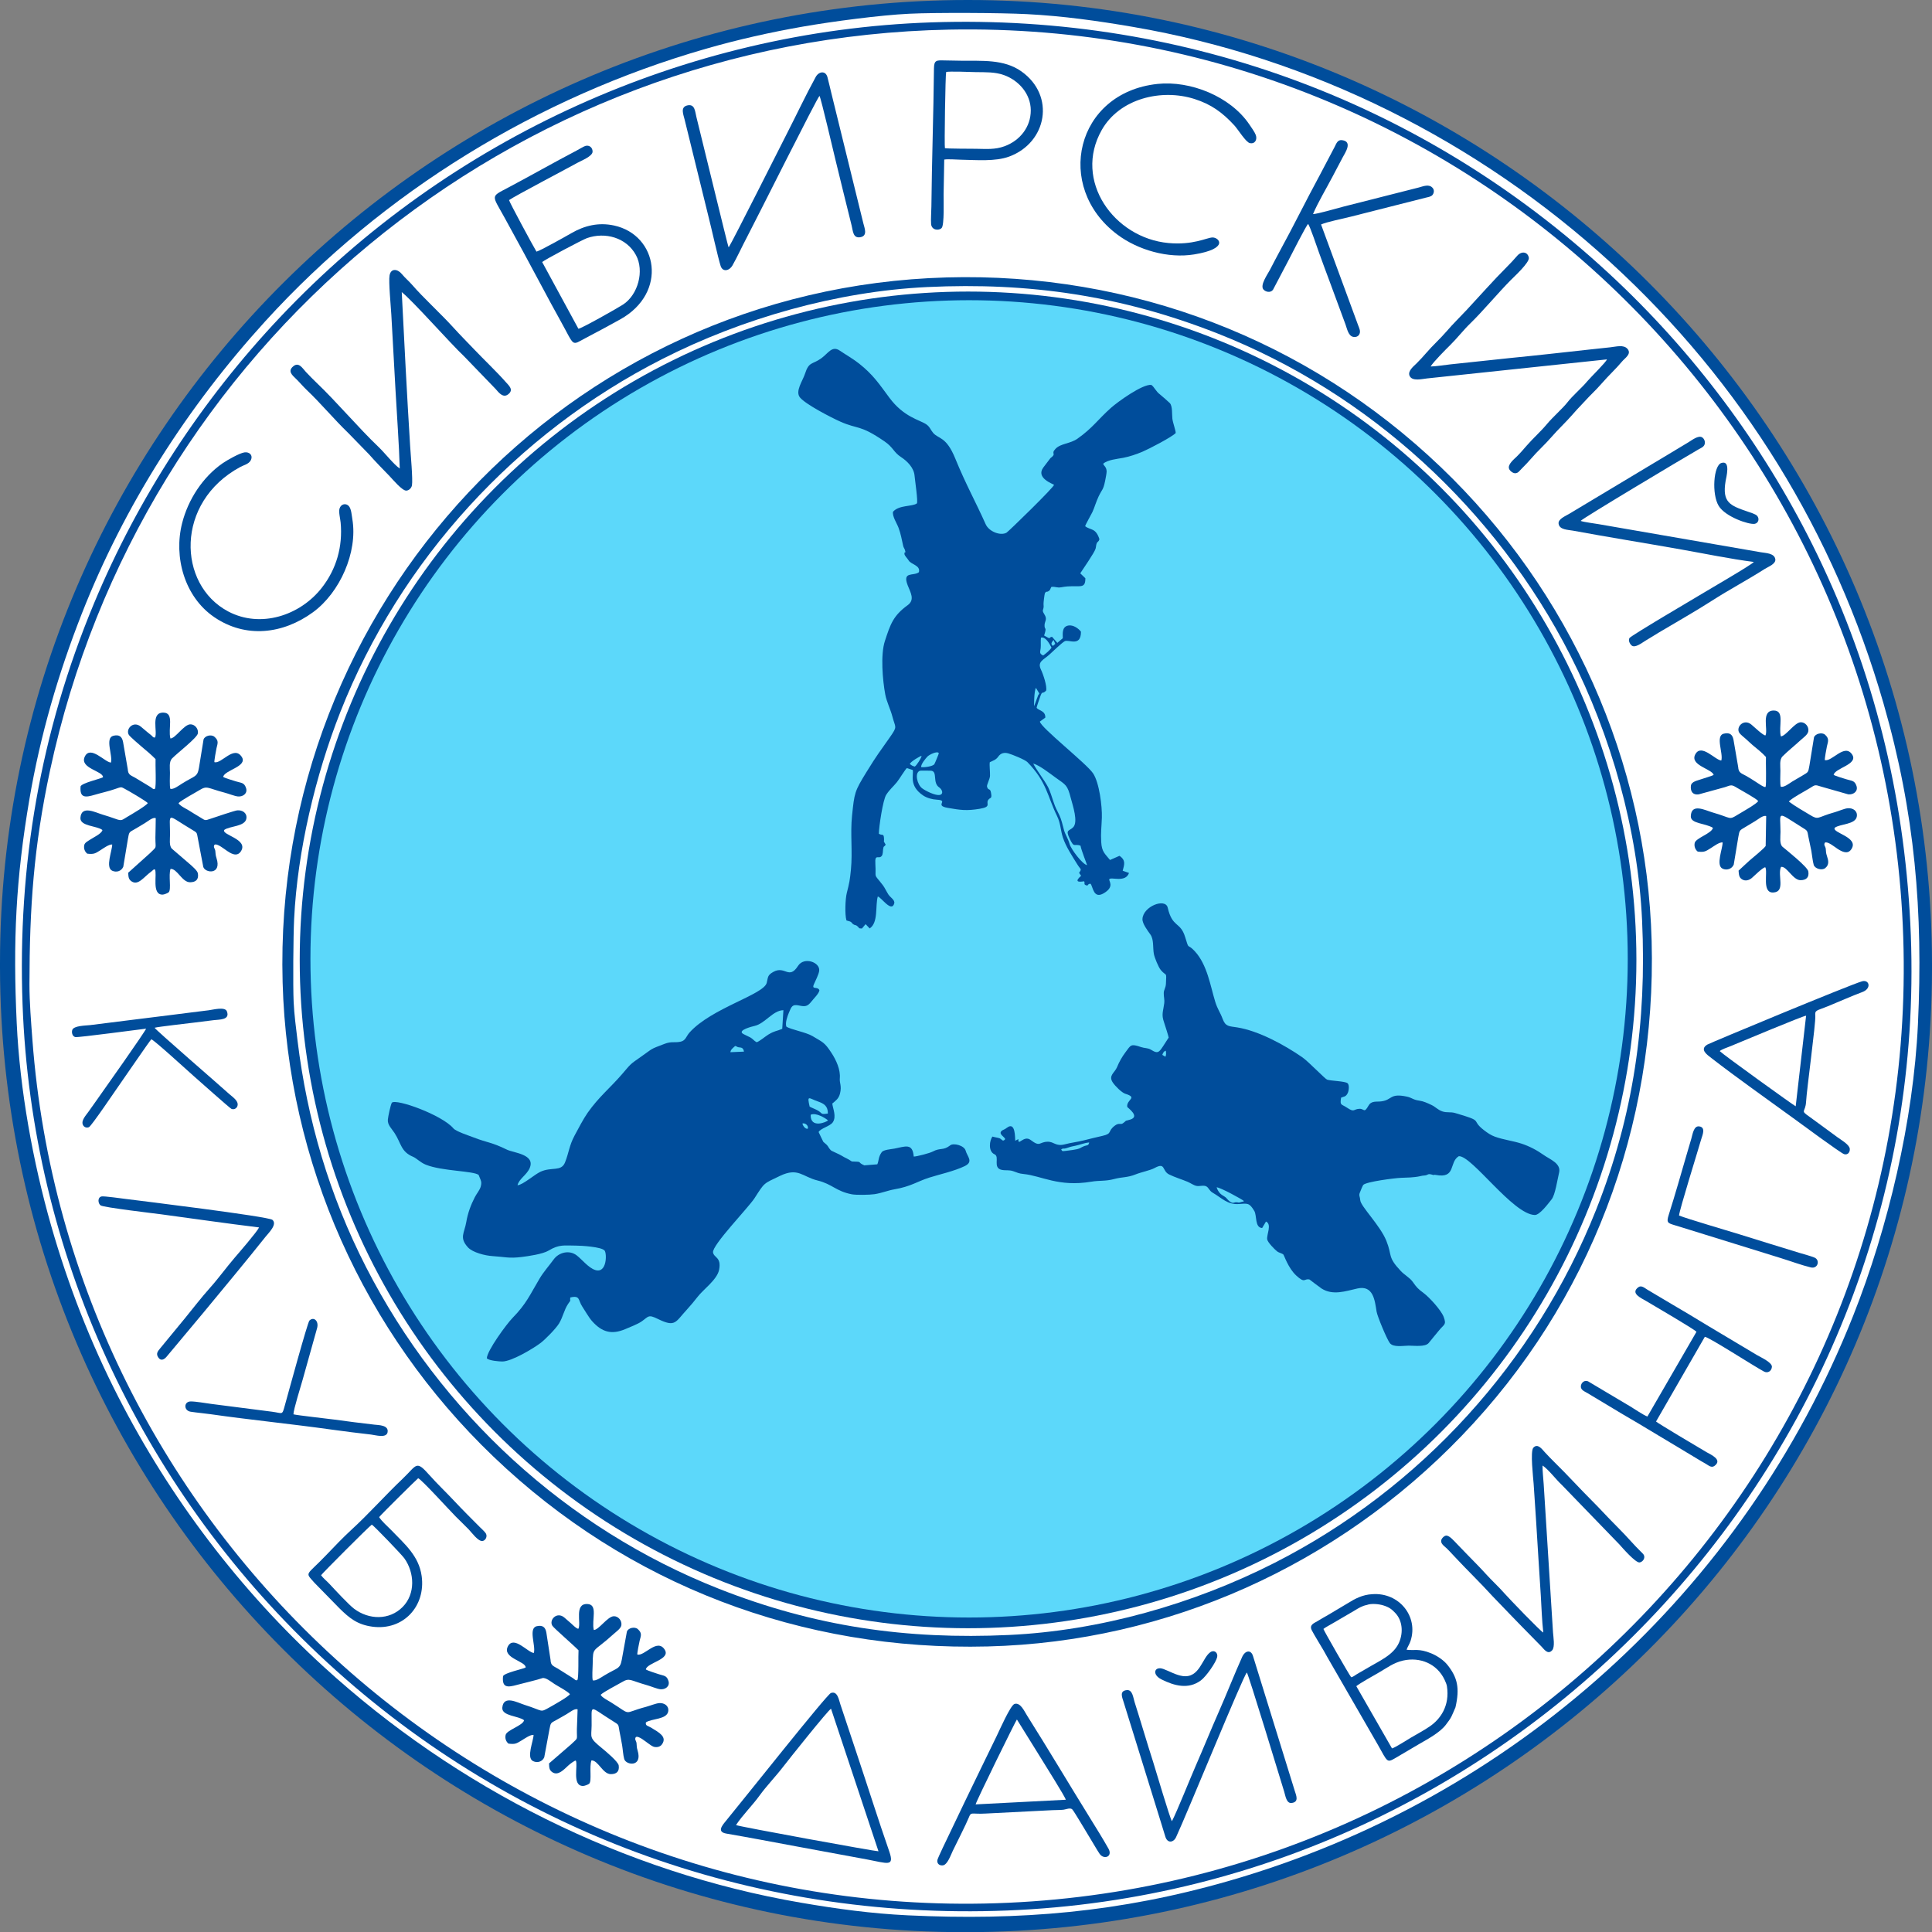 <?xml version="1.0" encoding="UTF-8"?>
<!DOCTYPE svg PUBLIC "-//W3C//DTD SVG 1.0//EN" "http://www.w3.org/TR/2001/REC-SVG-20010904/DTD/svg10.dtd">
<!-- Creator: CorelDRAW 2020 (64-Bit Оценочная версия) -->
<svg xmlns="http://www.w3.org/2000/svg" xml:space="preserve" width="936.76mm" height="936.841mm" version="1.0" style="shape-rendering:geometricPrecision; text-rendering:geometricPrecision; image-rendering:optimizeQuality; fill-rule:evenodd; clip-rule:evenodd"
viewBox="0 0 93667.7 93675.88"
 xmlns:xlink="http://www.w3.org/1999/xlink"
 xmlns:xodm="http://www.corel.com/coreldraw/odm/2003">
 <rect x="0" y="0" width="93667.7" height="93675.88" fill="#808080" stroke="none"/>
 <defs>
  <style type="text/css">
   <![CDATA[
    .fil4 {fill:#004A9B}
    .fil7 {fill:#004B9B}
    .fil3 {fill:#004D9B}
    .fil1 {fill:#004D9B}
    .fil5 {fill:#004D9C}
    .fil6 {fill:#02509C}
    .fil2 {fill:#5CD8FA}
    .fil0 {fill:white}
   ]]>
  </style>
 </defs>
 <g id="Слой_x0020_1">
  <circle class="fil0" cx="46833.85" cy="46837.94" r="46745.88"/>
  <circle class="fil1" cx="46933.84" cy="46537.97" r="32402.43"/>
  <circle class="fil2" cx="46983.84" cy="46487.97" r="31933.04"/>
  <g id="_212324728448">
   <path class="fil1" d="M39160.17 54725.03c-119.81,21.43 -242.32,-153.6 -256.78,-255.58 142.37,-42.28 317.17,121.28 256.78,255.58zm142.65 -678.31c259.88,-123.88 722.54,169.36 841.75,272.24 -46.51,69.13 -861.63,429.58 -841.75,-272.24zm358.61 -199.54c-115.39,-70.94 -334,-147.09 -408.27,-196.69 -136.3,-589.34 -37.52,-401.19 397.97,-250.49 307.07,106.28 489,227.58 486.62,586.63 -365.68,53.95 -241.63,4.86 -476.32,-139.45zm-4248.19 -2834.23c2.21,-126.33 145.77,-221.87 228.95,-302.47 116.93,31.12 54.88,38.08 162.58,63.84 90.81,21.72 226.62,-21.15 264.56,210.59l-656.08 28.04zm1266.73 -484.19c-126.33,-67.07 -177.35,-162.18 -306.15,-233.42 -82.86,-45.86 -316.3,-145.87 -373.09,-189.14 -217.92,-166.13 457.25,-339 586.45,-368.42 503.89,-114.72 883.58,-753.92 1394.35,-761.78l-56.82 904.81c-291.4,123.47 -354.43,86.49 -671.43,276.14 -150.35,89.94 -460.45,356.16 -573.3,371.82zm-11589.27 6935.6c64.57,-305.87 446.56,-497 590.15,-834.22 285.19,-669.89 -778.23,-734.11 -1101.34,-891.62 -776.24,-378.42 -916.56,-321.97 -1607.63,-589.81 -222.01,-86.03 -862.87,-291.51 -991.16,-443.95 -543.94,-646.32 -2767.06,-1450.34 -2983.2,-1243.5 -68.58,133.09 -176.23,649.63 -192.93,815.22 -25.99,257.93 181.2,434.86 323.58,654.61 329.57,508.66 305.27,905.16 895.73,1150.8 174.35,72.52 348.3,275.36 622.24,385.43 788.51,316.83 2313.95,296.39 2558.84,496.07 0.32,0.41 83.96,207.18 96.09,236.38 47.41,114.08 38.54,201.25 6.67,323.99 -44.18,170.2 -196.68,342.32 -284.1,511.35 -196.52,379.89 -344.07,777.67 -415.69,1202.19 -92.76,549.88 -353.18,761.23 77,1235.77 230.62,254.41 848.63,403.76 1183.11,424.34 610.31,37.55 791.6,121.91 1422.82,44.05 329.2,-40.61 1027.21,-141.62 1305.95,-310.55 517.8,-313.81 762.7,-241.11 1324.22,-241.14 256.52,0 1233.41,57.58 1389.08,238.56 119.02,138.4 117.13,1129.03 -453.29,943.97 -335.03,-108.71 -649.36,-522.6 -906.59,-715.41 -352.74,-264.41 -856.53,-142.61 -1107.87,203.59 -228.23,314.36 -485.32,595.63 -685.51,932.45 -469.66,790.16 -637.38,1218.6 -1305.47,1899.95 -289.91,295.67 -1245.32,1597.61 -1248.94,1962.97 115.24,112.51 574.6,150.63 747.35,152.17 452.45,4.03 1524.2,-641.04 1865.76,-903.02 224.56,-172.22 740.04,-694.84 889.51,-943.47 189.1,-314.58 241.29,-652.05 434.33,-940.96 178.42,-267.03 78.21,-59.74 108.97,-315.7 491.39,-118.43 372.17,131.46 585.2,447.43 139.48,206.91 310.44,517.56 466.44,693.23 480.07,540.62 948.28,674.21 1612.02,393.51 214.8,-90.83 607.62,-243.52 789.03,-369.31 350.09,-242.78 315.87,-358.99 789.89,-126.54 863.75,423.57 844.61,157.34 1412.27,-453.14 150.22,-161.56 394.8,-454.77 529.45,-631.05 252.19,-330.15 937.06,-821.1 1029.59,-1294.69 122.22,-625.57 -245.86,-573.95 -293.17,-843.03 -60.34,-343.24 1719,-2177.09 2009.46,-2627.34 502.56,-779.03 418.92,-693.25 1235.44,-1084.66 883.87,-423.69 1083.4,41.4 1821.67,222.83 721.32,177.26 883.73,516.63 1654.86,668.41 219.77,43.26 879.79,30.47 1108.27,-4.66 356.22,-54.76 655.83,-182.76 958.41,-234.12 800.88,-135.93 1105.5,-379.59 1688.28,-566.71 483.81,-155.34 1214.53,-311.54 1727.7,-561.02 438.89,-213.36 119.87,-461.83 44.42,-746.02 -68.08,-256.43 -590.49,-383.93 -745.41,-262.48 -350.43,274.71 -474.43,99.77 -855.71,306 -134.73,72.87 -771.46,242.01 -916.87,240.05 -55.5,-674.58 -414.64,-483.17 -939.66,-384.43 -161.75,30.41 -526.7,50.96 -615.09,176.41 -169.02,239.9 -128.37,394.35 -210.72,584.76l-631.49 49.73c-394.56,-168.86 -18.12,-170.51 -604.72,-188.03 -229.25,-157.2 -303.58,-159.61 -491.95,-279.11 -118.9,-75.44 -492.51,-226.89 -527.37,-265.41 -181.4,-200.43 -69.91,-172.52 -361.84,-405.5 -0.08,-0.06 -227.84,-464.52 -229.06,-477.06 100.1,-184.87 551.43,-274.66 687.83,-473.09 190.53,-277.22 -0.14,-669.85 -24.33,-906.68 165.52,-144.9 308.12,-230.25 372.78,-482.61 95.3,-371.98 -29.6,-511.75 -8.47,-738.08 39.07,-418.39 -171.74,-881.74 -410.5,-1245.73 -338.61,-516.2 -413.83,-501.7 -908.32,-801.82 -316.75,-192.25 -1070.21,-320.21 -1274.5,-464.79 -61.34,-190.98 54.1,-504.82 130.83,-686.85 120.43,-285.74 158.94,-402.89 479.89,-335.55 297.27,62.37 414.7,56.24 610.7,-197.46 114.2,-147.82 363.55,-381.14 383.12,-541.33 -85.37,-204.5 -387.73,-6.97 -270.81,-281.28 74.77,-175.43 237.54,-480.13 260.04,-663.03 50.51,-410.46 -731.84,-696.22 -1026.08,-237 -445.77,695.75 -628.44,-31.95 -1204.27,295.71 -289.9,164.95 -241.42,251.48 -315.05,530.47 -150.91,571.8 -2674.76,1216.31 -3741.77,2405.48 -163.79,182.54 -181.97,396.5 -445.51,446.75 -306.7,58.49 -420.11,-29.8 -772.17,104.57 -728.31,277.97 -520.52,193.13 -1125.95,615.49 -563.79,393.31 -486.34,339.55 -924.06,847.4 -579.86,672.75 -1127.09,1101.92 -1669.33,1873.05 -209.26,297.6 -457.06,775.08 -634.53,1105.68 -265.26,494.15 -278.24,842.95 -465.2,1306.75 -185.71,460.7 -651.53,199.07 -1194.41,452.4 -287.34,134.1 -838.48,627.17 -1106.9,652.97z"/>
   <path class="fil1" d="M44597 37367.3c25.36,-10.05 498.25,-6.19 547.21,-0.66 327.65,37.01 51.19,578.39 389.6,808.27 142.38,96.71 227.62,318.83 33.99,364.35 -208.81,49.09 -704.85,-198.66 -866.93,-325.38 -228.87,-178.92 -374.39,-739.34 -103.86,-846.58zm8106.3 4577.4c-223.86,-42.91 -774.72,-765.44 -846.86,-1024.45 -80.03,-287.41 -208.11,-448.99 -271.72,-675.24 -67.57,-240.34 -116.53,-498.29 -223.87,-722.71 -128.15,-267.9 -190.38,-357.06 -288.43,-657.49 -58.83,-180.3 -172.27,-539.19 -253.49,-692.57 -199.75,-377.3 -588.81,-869.35 -725.8,-1153.93 303.01,82.28 811.18,484.17 1079.51,677.55 517.86,373.21 574.51,347.16 748.71,1020.14 87.79,339.14 362.39,1136.47 107.22,1392.99 -193.26,194.29 -382.9,97.86 -174.69,538.76 237,501.83 210.43,231.82 532.01,353.84 36.92,222.95 321.17,921.97 317.39,943.11zm-8594.13 -4907.23c49.53,-117.41 462.04,-361.55 570.43,-394.66 -3.85,98.67 -228.28,455.42 -328.34,522.47 -111.81,-27.29 -161.05,-58.01 -242.09,-127.82zm548.32 151.93c-6.14,-146.03 203.78,-398.34 307.13,-510.12 80.16,-86.7 488.58,-293.66 551.9,-160.64 1.24,23.28 -188.12,483.75 -215.64,527.37 -72.45,114.86 -508.33,169.42 -643.39,143.38zm5477.59 -2948.69c-6.2,-40.18 -0.8,-754.21 89.21,-891.36l163.35 271.68c-47.62,98.99 -48.42,44.99 -79.71,155.86l-172.84 463.83zm441.06 -2461.33c-207.53,-93.86 -139.86,-171.54 -121.83,-361.49 14.29,-150.49 -5.5,-353.8 13.5,-503.08 233.38,-61.01 425.04,316.01 510.58,481.2 -72.49,131.02 -278.58,290.66 -402.25,383.37zm473.96 -464.85c-127.97,-89.57 -65.77,-168.45 26.11,-287.64l87.13 188.93 -113.24 98.71zm-7755.44 -6503.24c-38.43,228.13 183.65,549.36 266.53,770.93 113.7,304.02 156.31,567.6 226.1,878.4 22.38,99.64 61.14,125.03 82.19,192.2 74.87,239.09 -13.85,31.4 -21.03,188.5 -4.59,100.3 143.43,222.69 202.94,326.8 115.56,202.2 588.82,236.45 498.73,573.42 -264.61,205.42 -811.13,-61.04 -543.71,633.98 132.85,345.26 365.11,699.09 -0.56,964.45 -707.42,513.42 -838.35,928.25 -1103.66,1734.91 -218.99,665.75 -111.76,1903.87 18.91,2603.62 63.2,338.46 252.92,711.59 342.6,1056.36 146.8,564.44 262.78,458.97 -107.64,990.16 -543.42,779.28 -608.88,832.44 -1142.54,1697.77 -587.11,951.98 -588.92,1006.19 -705.42,2133.59 -89.66,867.74 32.45,1717.65 -53.41,2603.64 -49.09,506.47 -76.01,643.53 -201.68,1139.37 -71.29,281.36 -100.72,1047.19 -14.27,1325.99 85.77,32.7 154.44,35.84 203.76,65.87 80.51,49.05 52.68,79.14 146.4,131.16 134.18,74.47 58.77,-18.69 185.95,88.01 113.58,95.29 17.84,96.66 213.48,105.64l178.02 -211.42 197.84 207.71c431.19,-286.77 262.23,-1104.41 393.57,-1548.8 162.27,29.04 671.21,804.35 796.95,333 42.95,-161.02 -192.21,-292.2 -276.16,-418.73 -95.63,-144.12 -185.82,-344.89 -273.4,-458.64 -489.07,-635.28 -317.04,-247.5 -365.97,-1047.47 -31.56,-515.69 169.49,-183.69 313.74,-381.53 54.74,-75.05 48.49,-215.81 60.28,-303.84 27.69,-206.34 42.14,-99.98 126.15,-235.6 -146.08,-260.27 -58.71,-60.26 -83.5,-339.57 -19.14,-215.59 -95.18,-85.64 -247.78,-191.87 3.69,-324.52 197.63,-1645.14 359.28,-1889.58 175.93,-266.03 329.97,-381.05 518.65,-611.8 103.86,-127.02 410.84,-631.15 481.81,-680.23l286.1 93.9c48.68,242.02 -198.66,757.66 495.87,1230.49 189.51,129.04 448.59,195.46 676.44,208.71 602.83,35.06 -151.65,279.84 520.03,395.5 627.65,108.08 909.13,152.16 1550.99,45.73 617.51,-102.39 259.81,-253.04 431.27,-451.86 95.52,-110.77 175.34,-20.53 114.07,-345.17 -41.29,-218.82 -133.73,-69.48 -190.32,-280.17 -17.42,-85.01 140.07,-372.63 146.08,-517.53 7.59,-182.84 -34.07,-505.9 -11.68,-662.61 165.52,-83.57 299.8,-113.63 406.7,-267.38 120.22,-172.89 287.42,-219.7 493.18,-161.36 183.78,52.11 806.87,301.88 925.63,423.15 941.26,961.19 971.9,1668.09 1430.03,2600.03 187.57,381.57 167.65,684.29 288.71,1054.65 145.85,446.21 451.75,901.33 704.7,1310.21 165.12,266.93 223.61,190.03 80.36,405.32l98.84 140.84c-303.82,266.35 -183.62,324.1 144.6,266.23 62.32,103.2 -39.95,134.34 84.77,188.95 141.19,61.8 64.43,-79.36 230.08,-68.17 119.5,149.54 137.99,756.98 640.48,458.41 540.49,-321.14 231.49,-588.14 265.29,-679.55 86.88,-127.02 786.41,185.65 956.94,-303.4l-306.22 -106.77c69.43,-280.94 174.01,-499.26 -155.74,-723.93l-459.16 201.81c-247.87,-306.61 -399.28,-392.11 -426.46,-869.94 -26.78,-470.56 17.12,-740.59 31.37,-1187.31 17.32,-542.25 -122.3,-1689.58 -426.3,-2144.18 -318.64,-476.49 -2551.95,-2227.84 -2579.29,-2509.57l264.12 -192.27c10.35,-333.23 -310.92,-334.12 -422.07,-471.1 1.29,-55.94 122.1,-389.44 150.16,-473.82 140.72,-423.39 100.77,-148.34 309.61,-361.72 59.66,-205.02 -146.79,-808.92 -245.17,-1011.12 -194.16,-399.03 111.68,-467.8 412.45,-743.4 134.4,-123.14 603.74,-572.71 735.59,-641.9 193.72,-101.66 787.75,296.14 787.66,-461.42 -121.38,-162.35 -377.4,-337.24 -603.35,-300.93 -344.67,55.37 -274.47,435.06 -276.69,615.3l-265.83 227.51 -256.62 -294.43c-200.65,21.84 9.13,166.82 -383.76,-61.36 148.43,-465.59 8.22,-234.56 21.32,-516.92 8.55,-184.14 148.93,-261.61 -12.65,-516.88 -156.64,-247.48 0.01,-163.19 -37.3,-489.11 -6.22,-54.31 43.11,-465.25 65.77,-528.74 82.6,-127.82 75.3,-24.43 195.94,-111.95 82.38,-59.76 58.08,-102.66 119.61,-194.31 210.92,-25.43 255.9,61.02 498.35,15.02 808.6,-153.42 1155.01,169.44 1148.05,-434.7l-247.27 -238.69c93.33,-150.07 684,-991.17 743.01,-1194.56 23.91,-82.47 21.61,-178.98 52.44,-252.11 52.64,-124.89 87.58,-51.25 133.6,-210.3 -184.31,-560.57 -423.89,-419.95 -690.56,-625.98 0.93,-59.29 296.36,-571.82 349.45,-683.92 96.58,-203.92 179.28,-504.44 303.86,-764.28 171.23,-357.21 220.08,-290.78 315.02,-755.49 18.14,-88.78 77,-388.57 72.17,-464.13 -14.26,-222.89 -136.19,-252.95 -167.43,-360.76 210.11,-194.67 692.3,-235.24 968.11,-287.31 320.07,-60.43 655.23,-178.42 948.85,-302.09 289.95,-122.13 1439.67,-717.97 1599.19,-902.39 4.14,-112.4 -138.09,-494.11 -161.04,-689.25 -25.65,-217.9 12.96,-610.02 -124.6,-760.73 -36.68,-40.19 -420.28,-377.49 -471.47,-414.82 -208.47,-152.08 -278.71,-365.15 -425.08,-467.09 -427.71,-46.15 -1621.96,815.34 -1957.68,1113.76 -624.32,554.95 -893.16,980.67 -1622.01,1493.27 -358.32,252.01 -813.46,226.17 -1065.5,492.13 -251.65,265.56 83.47,208.26 -247.94,453.49 -0.43,0.32 -315.72,414.17 -343.82,452.33 -381.4,517.62 489.77,801.24 517.58,838.23 51.52,68.49 -2217.55,2278.83 -2305.99,2325.32 -301.54,158.6 -849,-61.78 -1005.76,-412.84 -497.61,-1114.29 -955.53,-1916.38 -1477.12,-3193.36 -440.65,-1078.81 -810.64,-930.62 -1071.7,-1238.12 -126.98,-149.58 -153.92,-289.52 -328.86,-410.79 -315,-218.32 -1088.93,-343.39 -1793,-1294.88 -497.31,-672.06 -788.23,-1114.21 -1464.36,-1650.55 -291.59,-231.32 -631.99,-421.61 -939.69,-630.83 -374.79,-254.85 -556.97,128.73 -891.03,370.09 -448.43,323.98 -598.14,143.52 -797.18,761.04 -107.66,334.03 -483.63,841.69 -241.26,1140.08 272.23,335.14 1520.51,977.77 1952.65,1169.7 892.24,396.27 930.38,126.91 2150.85,963.27 426.35,292.16 428.04,517.01 798.79,758.95 307.28,200.55 624.79,525.2 654.26,901.59 14.36,183.25 180.63,1294.24 109.37,1345.68 -222.48,160.61 -861.4,65.36 -1154.63,403.2z"/>
   <path class="fil1" d="M58983.58 57565c153.87,-14.39 1279.47,603.78 1325.91,664.84 -89.05,66.74 -24.24,11.58 -85.11,32.05 -240.97,81.05 -140.48,14.22 -332.16,27.6 -72.85,5.08 -162.32,125.57 -438.4,-207.09 -102.05,-122.94 -340.09,-127.4 -470.24,-517.39zm-7536.13 -1838.9c144.2,-93.17 39.63,19.77 352.19,-92.79 124.98,-45.01 213.02,-59.09 341.81,-85.97 222.8,-46.52 444.78,-142.57 665.38,-157.83 -30.99,175.28 -117.66,122.02 -270.99,187.91 -130.55,56.11 -167.16,104.3 -323.72,138.33 -118.9,25.85 -263.98,48.25 -384.99,61.29 -338.34,36.51 -311.58,66.85 -379.69,-50.95zm4904.31 -4583.53c34.07,-98.82 76.46,-180.66 167.36,-200.72 17.86,110.3 29.63,176.07 -16.75,290.74l-150.61 -90.02zm-1701.37 2521.07c31.27,54.84 631.42,462.7 153.48,614.35 -372.91,118.31 -81.89,-27.54 -362.31,181.09 -113.02,84.1 -183.95,-38.33 -382.36,107.54 -382.6,281.34 -107.66,387.47 -600.56,500.61 -292.8,67.21 -618.96,145.34 -910.66,219.81 -324.83,82.93 -620.73,110.65 -910.52,189.55 -455.18,123.94 -530.08,-129.62 -846.18,-122.72 -425.33,9.28 -347.46,277.97 -824.27,-85.6 -336.98,-256.95 -623.28,343.08 -591.66,-42.07l-153.91 79.11c-12.79,-111.97 19.78,-953.57 -397.77,-632.76 -125.87,96.71 -181.5,96.89 -237.43,136.74 -228.71,162.98 140.63,312.82 146.09,419.85 -119.47,156.19 -154.16,0.89 -270.97,-42.65 -80.85,-30.12 -245.37,-50.32 -342.09,-82.89 -144.01,171.46 -223.58,717.77 95.76,857.56 273.53,119.75 -111.64,666.37 360.19,758.56 190.87,37.31 339.35,-9.41 549.53,62.18 217.22,73.99 253.99,111.25 501.06,136.17 876.78,88.39 1695.85,637.18 3274.3,373.83 429.04,-71.57 677.06,-12.55 1125.46,-132.27 383.94,-102.5 634.18,-61.26 1030.07,-221.84 266.98,-108.3 717.68,-198.11 914.42,-306.08 556.71,-305.54 351.01,135.07 716.54,311.95 290.3,140.5 605.6,231.82 896.89,354.73 131.87,55.65 292.33,170.64 419.46,195.96 158.54,31.57 353.38,-48.83 486,26.18 120.64,68.23 134.75,207.51 307.89,306.69 428.32,245.35 710.78,584.87 1261.03,546.92 421.8,-29.08 510.62,-72.4 754.35,337.14 130,218.46 16.7,807.77 379.89,825.52l186.07 -313.89c297.29,137.15 24.16,632.89 58.09,863.67 21.36,145.26 362.72,489.24 478.77,580.68 100.15,78.92 236.79,88.23 310.5,161.4 29.16,28.94 230.27,650.43 615.95,1009.15 443.06,412.09 374.39,130.76 648.11,195.99 0.4,0.09 493.88,380.4 581.64,435.91 552.54,349.48 1151.92,130.43 1737.12,-0.68 772.59,-173.07 844.84,572.34 932.27,1121.25 36.72,230.51 500.78,1344.66 642.34,1526.19 169.04,216.73 636.67,126.9 905.76,123.79 262.65,-3.04 817.35,77.17 981.7,-133.83 155.13,-199.13 323.24,-388.68 481.24,-587.05 259.59,-325.92 387.95,-272.02 242.03,-669.49 -118.44,-322.61 -691.08,-950.36 -975.5,-1161.88 -270.39,-201.1 -332.76,-265.83 -526.26,-541.31 -141.8,-201.86 -392.42,-327.76 -576.69,-523.11 -660.42,-700.15 -406.47,-732.52 -701.34,-1465.8 -299.54,-744.93 -1245.85,-1675.2 -1264.99,-1964.5 -11.77,-177.89 -79.91,-230.54 -23.71,-363.7 31.89,-75.53 135.07,-350.56 172.67,-386.65 159.85,-153.44 1513.73,-327.09 1825.05,-339.15 283.83,-11 623.7,-11.56 930.32,-80.25 117.58,-26.34 92.87,-24.22 212.5,-34.15 202.76,-16.83 120.53,-115.14 398.81,-30.18 155.23,47.4 -51.26,-32.43 149.32,4.88 994.64,185.07 626.01,-621.47 1112.77,-910.15 631.76,-33.18 2619.61,2822.72 3681.78,2852.08 244.82,6.76 664.44,-570.82 817.89,-759.64 173.72,-213.78 282.54,-969.39 361.72,-1297.13 107.09,-443.26 -447.07,-641.03 -738.43,-847.59 -335.11,-237.57 -696.89,-429.9 -1089.51,-557.69 -409.48,-133.29 -865.8,-184.49 -1283.45,-335.5 -193.95,-70.11 -357.14,-181.14 -518.98,-305.57 -714.39,-549.14 62.32,-411.87 -1417.09,-842.61 -223.23,-64.98 -391.33,-0.56 -619.14,-79.15 -216.5,-74.7 -319.41,-215.49 -520.3,-309.53 -190,-88.94 -379.67,-180.37 -589.06,-209.19 -325.06,-44.73 -341.49,-141.65 -620.4,-199.65 -825.81,-171.74 -685.28,166.89 -1226.92,234.52 -238.01,29.72 -475.7,-40.59 -615.35,204.71 -225.09,395.39 -197.2,142.84 -446.06,155.07 -301.06,14.8 -223.74,196.89 -601.22,-56.52 -276.69,-185.74 -346.36,-89.79 -284.41,-482.51 132.17,-63.47 227.51,-26.97 322.97,-224.44 57.66,-119.29 86.48,-404.13 -11.57,-478.19 -133.7,-101 -791.51,-107.86 -988.01,-171.68 -97.11,-31.56 -911.93,-883.57 -1205.08,-1085.9 -874.12,-603.3 -2114.27,-1280.49 -3159.18,-1447.77 -396.25,-63.43 -560.79,-27.58 -706.6,-426.89 -105.51,-288.93 -244.93,-462.21 -351.89,-809.4 -236.66,-768.21 -385.56,-1798.83 -992.77,-2455.87 -386.98,-418.74 -259.43,-3.33 -469.18,-691.42 -230.36,-755.66 -618.7,-438.74 -842.74,-1419.73 -110.78,-485.06 -1198.54,-65.09 -1225.04,550.55 -9.7,225.45 255.72,567.77 384.67,749.72 172.77,243.78 113.51,630.91 165.87,931.75 31.73,182.31 225.02,656.11 340.5,792.8 281.09,332.74 276.32,38.82 246.67,663.97 -9.61,202.54 -100.06,282.25 -105.58,446.82 -6.16,184.03 47.97,302.27 21.84,508.75 -48.65,384.54 -144.06,526.54 -9.34,907.77 30.17,85.32 234.59,732.07 226.07,744.91 -475.55,717.65 -447.6,842.25 -874.92,580.1 -131.23,-80.48 -291.63,-60.51 -464.75,-119.67 -506.82,-173.15 -490.8,-100.12 -754.08,249.8 -165.58,220.07 -307.29,467.84 -408.58,721.57 -108.61,272.12 -431.8,402.46 -210.75,740.64 110.9,169.69 433.76,496.69 610.1,551.66 632.99,197.35 44.85,272.58 94.05,635.74z"/>
   <path class="fil3" d="M44081.65 665.75c1279.82,-60.98 4418.39,-47.16 5709.94,19.31 1741.46,89.63 3425.1,325.38 5141.45,619.48 8626.54,1478.1 16707.79,5521.74 23162.35,11429.45 6339.86,5802.71 10853.99,13132.29 13221.72,21370.39 1529.42,5321.33 1925.3,10101.82 1668.17,15564.43 -218.49,4642.06 -1440.28,9844.99 -3146.11,14137.83 -5299.97,13337.7 -16487.23,23423.6 -30267.35,27386.07 -5311.03,1527.19 -10114.29,1925.35 -15566.78,1666.2 -1746.42,-83.01 -3424.47,-312.49 -5145.39,-606.89 -8622.27,-1475.02 -16711.89,-5541.92 -23157.99,-11435.31 -4069.54,-3720.61 -7457.48,-8185.35 -9967.78,-13093.4 -1352.27,-2643.91 -2432.61,-5427.7 -3249.57,-8281.84 -888.32,-3103.4 -1524.58,-6622 -1674.4,-9845.01 -184.49,-3968.43 -47.03,-6958.7 617.39,-10858.3 526.08,-3087.72 1394.19,-6078.3 2540.27,-8991.36 2058.75,-5232.82 5110.72,-10015.41 8891.44,-14169.79 5722.65,-6288.23 13223.32,-10874.05 21376.51,-13216.04 1544.72,-443.71 3110.46,-795.38 4693.49,-1071.72 1408.24,-245.83 3747,-556.51 5152.67,-623.5zm2830.96 93010.13c25751.07,-55.07 46686.18,-20876.31 46754.86,-46650.08l0.23 -300.32c-23.8,-25753.52 -21013.23,-46723.32 -46732.8,-46725.47 -25837.32,-2.16 -46930.97,20885.21 -46934.9,46686.55l0.01 250.74c72.04,25735.67 20930.66,46722.27 46711.7,46738.53l200.9 0.05z"/>
   <path class="fil4" d="M1427.77 47726.14c5.06,-3746.58 206.82,-6675.02 994.16,-10356.61 4384.31,-20500.79 22333.82,-35517.41 43594.46,-35933.41 25099.26,-491.12 45774.08,19519.54 46272.49,44580.52 498.99,25090.1 -19531.01,45782.02 -44581.04,46272.02 -24156.59,472.52 -44359.31,-18190.39 -46135.97,-41864.26 -64.48,-859.18 -145.25,-1843.12 -144.1,-2698.26zm43726.15 -46641.24c-11949.04,405.03 -23362.3,5602.5 -31564.03,14283.37 -3822.99,4046.33 -6896.7,8756.99 -9037.28,13896.92 -2595.17,6231.5 -3704.08,12680.23 -3459.05,19424.11 435.08,11975.07 5641.2,23314.86 14351.46,31520.56 9074.33,8548.68 20937.89,12911.39 33392.01,12415.77 25222.25,-1003.75 45047.57,-22631.76 43778.54,-47869.15 -313.33,-6231.32 -1773.73,-12220.06 -4504.93,-17859.17 -2396.17,-4947.34 -5697.97,-9464.58 -9687.37,-13246.85 -9035.13,-8566.05 -20822.82,-12987.45 -33269.35,-12565.56z"/>
   <path class="fil3" d="M14236.91 48589.6c-36.7,-809.36 -17.45,-3197.65 22.75,-4031.84 158.84,-3295.82 1036.24,-6978.01 2236.84,-10028.3 2903.75,-7377.31 8535.51,-13521.68 15596.45,-17115.93 3901.25,-1985.85 8481.03,-3286.23 12858.09,-3496.6 4966.86,-238.73 9441.88,425.71 14069.61,2246.73 7379.2,2903.7 13512.97,8551.99 17109.71,15602.55 1984.12,3889.4 3281.25,8498.68 3481.92,12863.11 226.19,4919.46 -409.92,9448.07 -2232.95,14032.2 -2934.74,7379.64 -8507.77,13511.78 -15597.34,17114.82 -3916.65,1990.5 -8465.37,3285.81 -12859.77,3490.68 -4982.54,232.28 -9423.17,-408.27 -14066.27,-2238.76 -7394.34,-2915.13 -13496.4,-8536.51 -17111.78,-15600.67 -1767.96,-3454.47 -2855.05,-7142.55 -3319.87,-10982.95 -70.86,-585.51 -160.94,-1271.56 -187.39,-1855.04zm31655.68 -35139.06c-18352.32,514.46 -32697.68,15857.62 -32190.19,34181.9 241.46,8718.66 3926.35,16957.99 10217.63,22984.93 6508.51,6235.04 14970.01,9435.29 23975.2,9206.22 8732.4,-222.13 16938.17,-3940.79 22977.85,-10219.96 6228.01,-6474.97 9438.11,-15006.82 9202.44,-23976.98 -228.38,-8692.58 -3942.61,-16974.14 -10219.41,-22977.21 -6478.29,-6195.76 -15000.53,-9450.15 -23963.52,-9198.9z"/>
   <path class="fil3" d="M7516.01 35756.59c-107.72,4.86 -89.87,-30.26 -185.41,-111.5 -58.03,-49.34 -112.56,-86.28 -169.23,-136.17 -107.77,-94.86 -220.38,-186.05 -331.35,-277.96 -373.46,-309.29 -757.31,126.02 -580.48,402.01 51.27,80.02 532.4,497.41 635.98,583.26 226.65,187.88 451.33,377.91 655.95,585.48 -14.95,227.92 43.35,1340.57 -30.17,1441.93 -75.6,49.37 -130.36,-36.53 -223.37,-93.07l-728.3 -440.11c-236.69,-133.2 -348.97,-141.89 -366.1,-423.76l-228.27 -1319.25c-52.52,-262.24 -190.54,-363.6 -468.11,-296.18 -424.74,103.16 -21.61,951.23 -119.08,1300.2 -285.31,-10.54 -990.21,-849.83 -1264.03,-296.07 -285.2,576.81 903.45,706.56 879.15,1009.26 -136.05,76.7 -1013.82,274.13 -1086.18,437.66 -51.58,583.89 239.11,543.34 692,408.94 317.25,-94.15 662.7,-167 968.87,-274.24 313.95,-109.96 303.5,-105.38 432.98,-39.4 209.89,106.97 1076.71,617.8 1163.68,716.54 -48.46,114.85 -811.1,562.3 -973.34,656.5 -284.5,165.19 -272.42,227.14 -600.87,105.52 -172.17,-63.76 -436.88,-149.08 -612.85,-200.65 -347.04,-101.73 -1032.03,-474.07 -1078.1,152.7 -30.69,417.47 814.94,384.1 1066.33,593.5 -29.61,174.75 -436.63,356.74 -601.59,469.09 -102.92,70.1 -253.53,138.18 -278.65,259.44 -35.19,169.85 22.8,317.76 144.21,417.87 322.77,35.72 384.61,-6.26 641.75,-169.98 139.27,-88.66 413.93,-290.3 567.55,-275.63 4.08,290.97 -341.47,1113.1 -1.38,1271.44 210.89,98.18 451.7,21.38 539.94,-195.12l225.12 -1350.92c59.02,-320.88 40.13,-310.6 321.12,-463.97 168.13,-91.75 328.8,-199.14 493.65,-293.66 134.76,-77.26 390.74,-307.32 532.91,-242.7 5.34,19.25 -16.41,828.6 -16.34,945.72 0.37,588.2 93.41,388.27 -259.75,746.92l-1059.16 952.06c13.22,185.32 5.49,317.55 170.42,423.28 322.69,206.86 589.43,-222.65 946.81,-479.51 88.94,-63.91 94.11,-111.58 177.08,-107.46 126.02,206.95 -178.64,1254.1 386.12,1223.39 63.96,-3.47 240.19,-69.84 284.99,-114.97 135.05,-136 -20.11,-824.58 87.59,-1130.39 325.32,-20.1 557.55,652.82 950.41,647.66 278.36,-3.66 424.24,-136.58 375.84,-429.13 -22.41,-135.5 -266.82,-337.85 -374.68,-436.45l-874.1 -751.73c-161.66,-130.56 -99.35,-513.47 -100.67,-721.46 -6.81,-1073.47 -183.03,-953.64 1028.86,-231.5 318.11,189.55 255.35,139.63 327.6,488.06l254.66 1339.54c93.15,299.53 907.89,392.71 639.36,-432.54 -54.05,-166.09 -36.61,-196.5 -57.04,-348.47 -16.56,-123.04 -112.58,-172.85 -39.53,-295.45 131.66,-81.76 485.6,218.71 615.18,301.43 137.96,88.06 466.43,327.84 667.26,14.8 379.69,-591.84 -959.74,-791.01 -807.75,-1036.56 267.47,-196.37 1020.19,-152.46 1073.02,-561.59 33.77,-261.58 -195.56,-406.55 -442.22,-386.4 -115.22,9.42 -1073.3,331.38 -1258.64,395.66 -368.06,127.64 -270.17,91.82 -591.86,-87.63 -172.14,-96.04 -336.54,-208.26 -504.69,-308.63 -133.79,-79.85 -441.64,-225.55 -493.34,-350.05 181.34,-169.8 758.94,-472.59 1005.39,-623.96 393.5,-241.7 377.29,-104.9 1233.09,117.67 174.64,45.42 479.19,166.32 635.66,182.8 249.9,26.33 482.85,-146.01 400.87,-402.44 -90.06,-281.73 -237.2,-246.34 -488.66,-326.81 -114,-36.48 -559.33,-165.53 -620.33,-217.56 49.62,-328.5 1209.39,-501.45 897.09,-973.77 -380.15,-574.93 -988.34,364.28 -1324.07,257.38 -11.9,-58.47 78.6,-578.81 101.62,-672.4 62.48,-254.07 114.09,-366.24 -95.73,-553.38 -150.06,-133.83 -468.46,-60.35 -531.7,127.87l-224.2 1379.28c-76.3,452.73 -203.17,370.21 -831.1,766.27 -144.4,91.08 -400.98,286.36 -554.51,248.12 -43.2,-148.79 -18.88,-599.51 -18.66,-781.25 0.28,-221.96 -56.27,-531.02 105.01,-695.89 267.12,-273.07 1214.44,-996.7 1249.14,-1214.19 35.8,-224.34 -156.63,-449.1 -375.5,-436.56 -306.55,17.56 -715.41,682.72 -955.96,685.49 -126.56,-485.27 200.19,-1244.91 -339.37,-1253.87 -641.16,-10.65 -269.25,930.49 -407.9,1207.63z"/>
   <path class="fil3" d="M85593.51 35654.57c-113.78,4.43 -537.71,-405.15 -684.18,-526.47 -369.71,-306.21 -764.48,124.69 -581.87,403.03 51.71,78.82 240.89,229.79 316.09,295.04 107.95,93.67 214.17,202.53 318.42,289.89 207.49,173.89 480.26,385.28 655.29,584.1 -12.83,235.13 30.48,1338.07 -20.38,1450.22 -50.91,48.09 -359.09,-173.53 -469.1,-243.57 -149.45,-95.14 -338.32,-218.76 -488.85,-299.32 -232.99,-124.7 -350.85,-147.67 -368.37,-421.86l-226.62 -1318.87c-49.57,-263.71 -191.48,-363.8 -469.33,-297.18 -425.82,102.08 -18.17,950.04 -121.27,1300.74 -290.4,-11.45 -971.78,-848.02 -1262.79,-296.83 -279.14,528.72 802.41,702.32 892.14,992.82 -49.23,46.6 -491.84,168.15 -602.08,210.69 -170.86,65.93 -478.21,104.87 -502.37,320.16 -29.88,266.15 88.3,453.36 374.92,415.83l1275.72 -350.29c310.72,-108.99 318.77,-132.89 595.78,37.41 184.57,113.47 928.02,513.92 1015.48,635.35 -45.8,122.73 -806.1,548.89 -973.84,651.66 -472.89,289.68 -284.3,172.46 -1231.16,-96.87 -351.57,-100 -1043.62,-475.52 -1060.85,184.5 -9.51,364.44 699.5,330.56 1072.54,559.05 -49.82,271.25 -832.75,492.28 -884.26,734.96 -34.45,162.31 26.77,324.32 145.94,416.92 325.75,39.86 382.82,-10.43 639.44,-170.23 146.54,-91.24 403.97,-290.18 568.29,-274.79 7.87,292.84 -340.6,1106.59 -5.76,1271.75 203.41,100.33 457.46,16.25 544.89,-195.29l223.95 -1348.43c57.01,-320.07 57.52,-307.61 324.08,-464.63 164.57,-96.94 326.82,-200.29 491.6,-295.43 136.6,-78.87 390.06,-302.45 533.56,-243.63l-24.75 1442.81c-27.62,93.98 -685.3,624.66 -782.74,711.21 -185.92,165.13 -353.09,330.83 -531.37,491.52 16.22,178.64 12.29,326.48 172.72,424.15 161.1,98.07 342.5,38.93 469.97,-68.49 87.89,-74.06 543.2,-527.98 652.98,-518.13 133.48,227.27 -180.09,1251.51 386.42,1222.02 614.85,-32.01 187.15,-850.76 378.01,-1243.55 284.86,-37.71 570.86,648.63 946.31,646.09 277.75,-1.88 424.65,-136.88 374.27,-428.65 -37.68,-218.2 -1058.12,-1029.81 -1247.16,-1188.72 -161.09,-135.42 -100.04,-512.17 -100.88,-721.33 -4.04,-1007.58 -210.78,-1006.39 1029.01,-231.35 292.71,182.98 262.81,142.59 326.6,481.52 40.58,215.54 100.64,457.82 140.92,676.02 36.34,196.85 59.46,483.51 114.11,670.68 51.65,176.9 388.51,290.83 557.8,155.79 203.99,-162.72 156.07,-370.11 82.3,-589.51 -56.96,-169.42 -36.9,-194.16 -56.76,-348.29 -16.6,-128.75 -114.99,-169.34 -40.65,-296.3 133.81,-76.55 482.55,217.38 615.91,302.79 213.16,136.52 489.36,283.21 667.11,14.37 388.22,-587.15 -954.72,-788.44 -806.92,-1036.62 244.9,-194.76 1021.19,-148.86 1072.81,-561.14 33.04,-263.9 -195.32,-407.53 -442.5,-386.38 -167.63,14.36 -448.03,141.42 -625.71,190.79 -885.6,246.1 -764.59,400.56 -1211.54,128.93 -324.59,-197.27 -723.41,-420.37 -1014.18,-642.07 61.33,-123.22 823.94,-537.78 994.6,-641.24 289.64,-175.57 243.59,-189.91 593.8,-78.38l1288.73 367.76c247.76,26.2 482.57,-144.48 400.66,-402.42 -88.49,-278.74 -241.15,-247.35 -488.73,-327.06 -115.52,-37.2 -558.41,-163.75 -620.67,-217.85 69.22,-329.22 1202.27,-504.41 900.87,-976.88 -364.71,-571.69 -985.02,359.25 -1328.96,262.62 -10.71,-65.09 79.33,-576.73 103.77,-673.13 62.55,-246.81 112.05,-372.78 -93.46,-557.31 -145.27,-130.45 -476.12,-50.16 -534.87,129.85l-223.67 1378.51c-60.84,348.8 -59.86,299.99 -338.21,474.02 -161.47,100.95 -336.35,190.2 -496.27,291.45 -142.97,90.52 -394.21,290.38 -551.59,249.81 -44.69,-136.61 -19.31,-607.59 -18.97,-780.49 0.45,-222.26 -56.33,-531.91 106.6,-694.89 265.54,-265.63 592.36,-523.24 870.28,-781.16 127.89,-118.7 348.61,-262 376.71,-434.54 37.12,-227.85 -156.28,-447.13 -374.23,-435.81 -293.63,15.26 -715.52,673.47 -956.6,684.97 -126.12,-480.35 200.53,-1247.88 -338.53,-1253.47 -643.73,-6.68 -269.14,925.31 -408.4,1207.08z"/>
   <path class="fil3" d="M28042.36 78965.32c-87.66,2.31 -227.77,-142.63 -349.92,-254.3 -105.95,-96.87 -216.84,-190.16 -326.05,-284.14 -367.57,-316.26 -759.55,111.75 -587.95,391.04 75.47,122.81 1040.06,950.93 1269.73,1192.82 -19.23,227.6 18.12,1341.15 -57.28,1441.11 -76.52,47.94 -129.66,-38.98 -221.58,-97.26l-719.89 -453.73c-234.15,-137.63 -346.25,-148.43 -358.08,-430.58l-203.4 -1323.31c-47.57,-263.18 -183.66,-367.12 -462.46,-304.93 -426.6,95.15 -39.5,950.65 -143.52,1297.73 -285.05,-15.91 -974.03,-868.31 -1258.23,-319.81 -296,571.35 890,723.44 860,1025.63 -137.46,74.12 -1018.8,255 -1094.22,417.14 -62.54,582.82 228.84,547.75 684.19,421.89 239.14,-66.1 1014.25,-247.36 1211.62,-322.1 157.48,-59.63 452.7,187.14 592.44,278.1 190.25,123.84 624.92,343.55 753.43,495.11 -50.61,113.92 -821.54,546.94 -985.53,638.07 -489.28,271.92 -272.91,176.52 -1211.69,-117.95 -345.08,-108.24 -1022.93,-493.39 -1080.78,132.39 -38.54,416.82 807.57,399.35 1054.96,613.46 -48.58,257.3 -839.32,471.79 -893.77,711.85 -38.38,169.14 16.81,318.12 136.31,420.5 322.05,41.78 384.66,0.97 644.85,-157.88 140.91,-86.02 419.3,-282.47 572.63,-264.9 -1.4,290.99 -362.35,1106.48 -25.3,1271.19 209,102.13 451.22,29.87 543.5,-184.93l250.5 -1346.44c65.05,-319.72 45.98,-309.79 329.81,-457.84 169.82,-88.58 332.48,-192.93 499.07,-284.33 136.19,-74.71 396.46,-299.91 537.4,-232.63 4.96,19.35 -32,828.15 -34.14,945.25 -10.69,588.1 86.09,389.96 -273.76,741.9l-1076.89 931.96c9.73,185.54 -0.48,317.6 162.45,426.41 282.85,188.93 571.24,-144.15 779.36,-332.92 63.61,-57.7 291.1,-237.2 355.37,-232.8 122.1,209.29 -202.21,1250.52 363.03,1230.45 64.01,-2.28 241.46,-65.32 287.11,-109.6 137.57,-133.42 -4.59,-824.81 108.83,-1128.54 325.64,-13.97 545.17,663.2 938.06,665.43 278.39,1.59 426.73,-128.57 383.85,-421.98 -26.95,-184.41 -633.64,-689.77 -799.08,-825.09 -660.42,-540.24 -521.71,-507.14 -514.2,-1109.61 13.38,-1073.4 -165.07,-956.91 1033.03,-212.1 314.48,195.51 252.69,144.41 318.36,494.14 39.83,212.09 89.69,452.98 126.74,669.93 32.74,191.69 50.26,493.75 102.67,674.17 87.91,302.63 899.38,406.56 647.38,-420.44 -50.9,-167.08 -32.89,-197.15 -50.48,-349.48 -14.23,-123.33 -109.3,-174.94 -33.95,-296.14 133.17,-79.27 481.38,227.81 609.39,312.95 100.02,66.52 192.71,153.69 316.32,169.27 142.1,17.91 271.67,-23.92 350.54,-141.92 239.3,-357.99 -147.15,-560.65 -538.68,-798.8 -149.06,-90.66 -282.36,-81.39 -249.43,-252.77 271.12,-191.3 1022.89,-133.24 1083.39,-541.3 38.7,-260.9 -187.86,-410.16 -434.86,-394.64 -161.17,10.11 -472.39,137.23 -649.57,183.73 -1175.09,308.37 -621.02,446.46 -1705.19,-228.66 -132.27,-82.36 -437.31,-233.82 -486.67,-359.28 184.52,-166.36 767.7,-458.23 1016.95,-604.94 397.98,-234.26 379.2,-97.77 1230.66,140.85 173.76,48.7 475.98,175.3 632.11,194.73 249.37,31.02 485.51,-136.9 408.37,-394.84 -84.73,-283.37 -232.52,-250.76 -482.42,-335.95 -113.3,-38.61 -556.12,-176.01 -616.12,-229.19 55.78,-327.51 1218.61,-478.6 915.24,-956.73 -369.26,-581.98 -995,345.62 -1328.66,232.42 -10.81,-58.68 89.47,-577.23 114.25,-670.37 67.24,-252.83 120.96,-364.02 -85.31,-555.08 -147.51,-136.62 -467.23,-69.15 -534.01,117.84l-250.11 1374.82c-84.81,451.22 -210.1,366.32 -845.38,750.5 -146.08,88.35 -406.28,278.77 -559.07,237.64 -40.39,-149.58 -7.6,-599.76 -3.95,-781.46 17.84,-888.92 -14.72,-527.15 1004.78,-1456.35 122,-111.2 356.93,-270.68 385.07,-427.91 40.01,-223.63 -148.17,-451.97 -367.22,-443.55 -306.83,11.79 -728.14,669.14 -968.69,667.38 -117.4,-487.57 223.59,-1240.92 -315.71,-1260.03 -640.86,-22.72 -286.7,925.26 -430.56,1199.74z"/>
   <path class="fil3" d="M19381.39 22714.96c-274,-178.11 -740.9,-770.81 -1011.33,-1028.14 -992.85,-944.75 -2064.56,-2220.86 -3033.73,-3140.87 -151.1,-143.44 -360.32,-358.98 -504.72,-512.3 -158.74,-168.57 -338.83,-498.21 -608.2,-279.92 -293.36,237.75 -60.02,431.39 131.32,616.12 181.39,175.12 330.38,360.5 510.66,531.41 693.23,657.23 1331.07,1430.42 2021.34,2093.97l1002.89 1030.67c306.65,350.34 671.31,721.43 998.01,1057.78 140.2,144.34 612.09,715.69 813.03,702.83 133.52,-8.55 250.49,-128.9 272.58,-258.64 47.52,-279.13 -64.11,-1516.14 -87.19,-1884.61 -155.8,-2486.26 -282.87,-4992.61 -408.03,-7481.2 554.28,440.87 2344.58,2475.24 3039.09,3130.4l1509.89 1564.34c148.29,169.08 355.97,450.82 602.28,267.1 300.02,-223.78 43.1,-427.99 -116.38,-610.64 -401.87,-460.21 -1070.39,-1097.29 -1525.11,-1575.64 -330.93,-348.14 -682.22,-698.9 -1002.71,-1053.43 -608.33,-672.91 -1453.86,-1437.68 -2009.71,-2081.18 -159.12,-184.19 -337.6,-327.76 -494.15,-518.49 -204.87,-249.61 -531.62,-294.46 -595.44,74.19 -51.26,296.06 65.16,1504.71 86.47,1889.37 68.6,1238.49 137.18,2476.99 205.74,3715.5 68.76,1242.05 165.51,2511.13 203.39,3751.38z"/>
   <path class="fil3" d="M77906.78 17423.77c-17.08,112.56 -805.72,884.57 -944.38,1052.24 -286.54,346.45 -713.19,694.58 -984.51,1047.84 -196.88,256.34 -705.69,706.88 -975.58,1032.55 -300.15,362.2 -679.79,695.75 -984.55,1047.84 -137.97,159.42 -321.74,371.83 -469.74,518.36 -139.96,138.57 -460.51,388.16 -385.63,601.65 36.14,102.98 182.73,217.94 291.34,219.34 146.85,1.87 208.04,-111.26 306.33,-207.16 390.11,-380.62 579.76,-651.81 972.5,-1033.83 140.34,-136.52 365.9,-375.53 494.06,-523.3 312.6,-360.45 673.56,-694.59 983.79,-1048.46 150.08,-171.2 313.35,-354.94 471.65,-516.81 169.87,-173.72 324.7,-356.43 496.44,-521.35 335.63,-322.35 647.34,-712.76 984.65,-1047.42 124.73,-123.75 365.28,-381.56 474.06,-515.7 134.86,-166.33 475.4,-361.61 272.86,-608.83 -187.64,-229.04 -566.23,-110.39 -840.6,-82.86 -327.28,32.83 -658.53,70 -985.91,105.84 -1286.06,140.79 -2579.49,288.06 -3866.5,413.74l-2907.51 308.71c-289.1,31.54 -670.72,94.96 -949.16,102.31 126.24,-218.02 738.31,-831.3 947.4,-1037.07 328.07,-322.89 645.96,-734.04 977.48,-1053.83 560.9,-541.09 1382.4,-1516.83 1949.55,-2088.22 181.52,-182.86 925.83,-864.53 886.14,-1093.47 -52.14,-300.74 -364.93,-333.93 -571.76,-85.75 -133.8,160.56 -339.86,376.94 -489.23,526.14 -660.38,659.64 -1311.19,1401.15 -1950.7,2087.69 -317.24,340.56 -671.01,682.88 -972.01,1035.03 -302.03,353.34 -681.95,691.62 -985.33,1047.54 -128.19,150.39 -335.77,376.13 -476.51,513.26 -151.61,147.73 -437.42,373.27 -336.21,601.04 124.83,280.93 603.13,150.25 849.49,125.74l8718.08 -922.79z"/>
   <path class="fil3" d="M35340.39 11972.5l-21.38 4.7c-19.8,-4.25 -1418.92,-5769.75 -1555,-6301.08 -65.74,-256.72 -66.65,-644.48 -429.65,-567.81 -370.06,78.15 -199.29,443.45 -142.05,690.38l1163.07 4728.4c131.42,508.11 455.33,1970.98 581.81,2363.7 102.92,319.59 428.38,236.37 573,-19.13 246.51,-435.48 467.14,-923.93 703.49,-1371.48 440.57,-834.19 3420.4,-6798.91 3518.03,-6850 70.41,101.07 690.66,2763.85 781.68,3132.06 259.75,1050.82 510.61,2104.29 775.83,3152.69 65.8,260.12 63.67,626.21 417.13,566.25 376.6,-63.89 208.12,-437.16 148.41,-683.62l-1544.92 -6286.28c-65.89,-260.47 -123.09,-532.28 -192.88,-789.56 -90.85,-334.91 -422.28,-277.96 -567.98,-12.14 -485.62,885.94 -935.94,1847.49 -1400.01,2751.81 -227.84,443.99 -2632.4,5224.73 -2808.57,5491.1z"/>
   <path class="fil3" d="M26285.41 12704.63c117.92,-111.47 1957.76,-1084.8 2171.33,-1159.81 884.94,-310.75 1914.77,-26.36 2374.95,821.43 418.91,771.8 97.4,1923.77 -618.7,2395.31 -252.87,166.52 -1985.68,1146.44 -2170.08,1178.24l-1757.51 -3235.16zm-276.28 -505c-144.93,-235.39 -1311.95,-2393.8 -1329.09,-2497.95 235.32,-176.71 2942.17,-1598.11 3323.87,-1812.95 187.01,-105.26 724.55,-309.36 725.89,-538.48 1.13,-195.04 -157.53,-330.71 -351.85,-274.44 -75.46,21.86 -335.95,177.67 -426.79,225.21 -1120.21,586.3 -2199.24,1204.42 -3327.13,1801.03 -859.33,454.54 -776.53,330.16 -160.39,1452.42 604.96,1101.89 1213.18,2215.59 1801.93,3325.78 294.22,554.8 596.61,1113.06 902.13,1661.73 719.47,1292.09 508.38,1220.56 1238.12,838.71 554.01,-289.9 1120.28,-593.63 1666.24,-897.97 2321.01,-1293.81 1816.53,-4086.6 -296.67,-4548.55 -747.69,-163.46 -1434.22,-1.5 -2085.23,376.45 -237.67,137.98 -1513.8,855.56 -1681.03,889.01z"/>
   <path class="fil3" d="M74821.86 79147.86c-100.58,-19.79 -1695.21,-1683.56 -1870.65,-1884.99 -287.51,-330.13 -626.85,-634.89 -919.91,-960.97 -287.67,-320.08 -630.64,-658.35 -933.47,-972.23 -150.92,-156.45 -310.04,-326.13 -461.61,-478.16 -124.42,-124.79 -374.05,-430.71 -537.85,-400.66 -96.35,17.67 -216.23,143.56 -226.85,240.8 -13.7,125.57 89.89,225.01 179.31,297.31 115.07,93.02 354.29,353.97 465.61,473.76 605.16,651.25 1256.7,1275.96 1853.1,1933.15l922.14 958.1c149.61,158.06 309.6,314.75 463.23,477.01l930.66 948.42c148.68,133.77 337.67,481.83 565.47,231.99 147.31,-161.56 56.31,-648.59 42.6,-867.48 -19.15,-305.92 -38.96,-611.86 -58.17,-917.72l-393.85 -6267.38c-15.37,-272.16 -63.38,-648.42 -55.66,-907.13 284.75,186.19 654.3,681.97 928.39,934.63l2798.19 2892.64c144.4,163.49 789.36,905.17 981.86,871.67 112.5,-19.57 210.28,-123.55 223.3,-236.92 15.33,-133.6 -82.95,-202.87 -166.76,-286.23 -141.65,-140.9 -339.97,-344.43 -470.87,-492.86 -371.78,-421.54 -964.56,-991.95 -1380.66,-1440.46 -141.47,-152.49 -326.81,-344.18 -474.3,-491.01 -631.17,-628.37 -1231.84,-1295.97 -1867.06,-1917.28 -141.6,-138.52 -326.63,-331.85 -462.09,-478.47 -133.28,-144.28 -345.24,-451.31 -557.33,-217.23 -156.16,172.35 -5.01,1454.89 15.2,1746.7 82.98,1198.15 158.63,2401.07 231.03,3600 36.38,602.53 79.05,1204.99 115.98,1807.45 35.92,585.69 54.07,1225.65 121,1803.56z"/>
   <path class="fil3" d="M56818.01 88296.05c-92.27,-116.31 -796.52,-2517.46 -913.23,-2880.24 -310.55,-965.3 -592.89,-1942.02 -901.03,-2908.54 -62.23,-195.19 -94.36,-588.5 -365.04,-567.06 -390.36,30.92 -226.07,367.13 -160.93,584.91 145.11,485.12 304.86,968.7 451.07,1454.02l1346.51 4342c72.23,239.86 150.59,479.32 221.3,718.93 101.11,342.6 397.89,296.39 521.54,30.75 546.6,-1174.31 3250.62,-7811.38 3431.68,-7983 77.56,75.73 1633.94,5209.29 1808.85,5770.6 62.34,200.07 106.79,589.5 366.81,554.45 369.72,-49.85 212.64,-374.36 142.01,-605.27l-2017.96 -6516.26c-104.12,-340.21 -393.74,-255.04 -520.9,28.1 -392.15,873.06 -743.87,1775.97 -1130.24,2653.49 -387.03,878.99 -748.17,1771.54 -1132.79,2651.51 -271.51,621.18 -907.77,2216.33 -1147.65,2671.61z"/>
   <path class="fil3" d="M35683.34 88483.94c316.28,-482.57 794,-949.46 1137.15,-1425.53 338.92,-470.21 793.94,-937.92 1151.32,-1405.33 229.65,-300.34 2195.73,-2767.64 2318.42,-2809.65l2300.39 6910.91c-108.08,14.97 -6763.78,-1199.47 -6907.27,-1270.4zm4600.77 -6402.45c-201.52,73.28 -4184.84,5101.84 -5118.02,6235.08 -165.4,200.84 -405.92,501.27 45.5,579.01 1139.18,196.2 2275.46,413.84 3412.22,624.63 1136.82,210.79 2274.18,418.86 3410.9,630.25 996.28,185.27 1345.22,378.13 1076.13,-395.41 -531.66,-1528.32 -1060.76,-3207.85 -1580.79,-4759.73l-788.84 -2370.04c-69.47,-205.27 -135.39,-660.78 -457.09,-543.8z"/>
   <path class="fil3" d="M63422.89 10858.03c109.92,168.13 426.37,1114.4 519.37,1373.22 168.86,469.86 342.21,936.6 517.5,1404.99 175,467.63 343.52,935.25 518.56,1404.45 86.09,230.76 171.44,460.99 255.95,692.86 72.69,199.48 135.48,553.06 372.66,598.6 126.61,24.31 252.11,-18.31 305.39,-143.53 58.11,-136.62 -10.88,-270.58 -59.25,-398.73l-1805.11 -4906.55c273.54,-124.74 1101.04,-292.26 1442.2,-378.32l3630.58 -920.66c105.6,-26.42 258.43,-45.04 329.15,-131.99 76.61,-94.19 92.64,-232.83 17.81,-328.76 -172.15,-220.69 -458.65,-93.26 -680.62,-33.62l-3651.45 926.86c-281.88,72.16 -1262.97,359.85 -1477.62,362.69 237.13,-564.96 656.08,-1258.13 948.11,-1820.16 157.83,-303.75 320.32,-605.5 479.35,-908.72 128.05,-244.16 511,-783.61 -15.09,-854.67 -221.54,-29.92 -278.91,158.1 -361.2,319.85l-730.98 1389.09c-663.06,1220.7 -1273.37,2471.45 -1932.32,3672.53 -163.54,298.07 -320.77,607.63 -478.94,909.36 -109.99,209.85 -496.66,748.5 -309.42,951.93 114.97,124.92 343.59,165.6 458.55,12.88l731.48 -1390c121.84,-226.24 890.69,-1762.11 975.33,-1803.58z"/>
   <path class="fil3" d="M11852.46 21932.55c-235.1,32.88 -842.43,377.96 -1051.73,522.38 -971.59,670.37 -1677.88,1762.64 -1969.71,2903.6 -421.29,1647.14 113.39,3578.02 1555.08,4560.98 1530.19,1043.29 3337.51,822.38 4787.94,-236.5 1303.14,-951.36 2176.56,-2909.08 1909.21,-4509.12 -28.73,-171.85 -50.34,-477.91 -151.61,-613.16 -146.3,-195.37 -407.4,-131.33 -471.74,100.03 -47.54,170.91 37.66,486.99 55.17,677.22 106.21,1154.22 -199.34,2248.91 -917.57,3164.07 -1055.4,1344.78 -2970.56,1971.96 -4539.13,1140.12 -2458.94,-1304.01 -2576.12,-5296.95 594.67,-7004.2 167.89,-90.4 407.22,-138.49 501.9,-317.98 125.66,-238.25 -53.94,-422.21 -302.48,-387.45z"/>
   <path class="fil3" d="M56118.44 4069.12c-3972.4,422.45 -5022.58,4993.12 -1953.09,7298.51 1011.72,759.87 2469.88,1172.25 3731.1,967 1726.57,-280.99 1199.33,-839.72 876.11,-821.47 -280.28,15.83 -939.29,379.77 -2125.18,269.48 -2636.21,-245.18 -4625.51,-3024.04 -3232.54,-5479.47 868.42,-1530.8 2894.64,-2014.56 4499.19,-1503.15 813.64,259.34 1352.11,653.63 1925.24,1274.63 184.7,200.11 560.81,819.1 752.46,862.8 250.88,57.22 373.48,-166.79 291.97,-391.75 -51.99,-143.49 -222.78,-379.32 -314,-514.08 -916.92,-1354.76 -2851.28,-2132.67 -4451.27,-1962.51z"/>
   <path class="fil3" d="M45811.63 7183.87c-32.23,-80.81 22.69,-3594.94 59.82,-3690.92 112.55,-48.2 1236.16,0.6 1448.29,3.78 452.74,6.8 918.37,-12.7 1350.91,142.1 725.2,259.56 1300.12,915.17 1303.44,1707.96 3.39,808.04 -523.81,1468.29 -1269.1,1742.44 -474.99,174.73 -893.04,129.13 -1386.81,124.04 -197.08,-2.03 -1423.87,-3.33 -1506.56,-29.39zm-33.26 552.29c177.95,-30.68 575.36,1.3 777.49,5.21 783.3,15.16 1693.94,98.91 2371.16,-150.6 1828.69,-673.72 2260.36,-2956.23 586.13,-4133.92 -849.24,-597.37 -1918.37,-498.99 -2904.43,-512.67 -279.48,-3.88 -560.48,-8.29 -839.84,-15 -362.31,-8.71 -483.95,-15.85 -488.06,385.58 -22.73,2223.67 -103.63,4486.59 -125.23,6705.01 -2.43,249.49 -32,606.73 -13.63,841.18 23.97,306.12 385.47,336.24 514.1,188.54 131.05,-150.47 89.38,-1340.36 91.91,-1615 5.23,-565.99 25.77,-1131.92 30.39,-1698.33z"/>
   <path class="fil3" d="M83377.34 50960.56c60.07,-74.1 412.13,-194.72 500.69,-231.04 601.48,-246.71 3554.14,-1488.08 3685.87,-1485.67l-504.22 4391.58c-58.25,-13.61 -3509.56,-2497.57 -3682.35,-2674.87zm6898.47 -3384.23c-583.34,165.13 -7382.47,2992.71 -7508.39,3070.93 -383.2,238.05 10.2,498.24 205.84,650.29 1217.13,945.99 2774.72,2041.52 4036.24,2962.01 176.15,128.53 2231.93,1645.88 2395.25,1695.68 178.52,54.42 294.96,-93.52 276.65,-262.12 -22.2,-204.09 -435.95,-437.75 -608.75,-564.91l-1343.79 -984.65c-475.27,-329.14 -195.61,-195.62 -166.28,-723.25 34.73,-624.28 472.86,-3800.21 447.12,-4166.56 -20.41,-290.22 31.2,-233.88 611.13,-469.12 497.92,-201.97 1194.64,-513.62 1663.68,-684.95 469.69,-171.55 344.54,-623.34 -8.71,-523.35z"/>
   <path class="fil3" d="M47300.47 87481.01c43.22,-185.32 1948.85,-4066.48 2001.69,-4116.39l1204.37 1938.62c152.12,253.13 1147.22,1826.82 1165.31,1952.07l-4371.37 225.7zm1882.02 -4867.98c-192.87,64.45 -730.71,1283.58 -848.99,1527.92 -258.16,533.28 -518.5,1065.69 -777.84,1598.45 -519.4,1067.05 -1034.44,2138.09 -1544.26,3209.67 -68.36,143.7 -541.39,1114.85 -563.65,1225.56 -35.34,175.96 98.81,284.05 265.85,262.01 223.6,-29.52 382.66,-504.01 479.34,-703.47 174.03,-359.06 658.03,-1312.78 774.27,-1607.57 123.24,-312.52 107.39,-156.96 832.76,-201.17l3233.6 -163.9c162.69,-8.77 381.19,-2.93 531.51,-22.05 126,-16.02 319.63,-108.63 418.6,-18.07 84.95,77.73 756.66,1228.16 885.71,1432.22 146.22,231.23 288.03,495.92 437.91,718.35 211.43,313.8 654.48,145.48 433.68,-245.43 -269.92,-477.86 -580.14,-977.99 -870.37,-1446.06 -1035.53,-1670 -2035.44,-3356.03 -3082.11,-5016.52 -129.09,-204.82 -321.03,-645.16 -606.02,-549.94z"/>
   <path class="fil3" d="M82248.18 64569.7l-2377.81 4106.35c-176.14,-56.48 -648.18,-381.48 -833.34,-490.28 -274.57,-161.34 -542.74,-319.48 -817.63,-485.63l-1225.57 -729.61c-168.43,-77.31 -341.83,62.58 -350.44,241.24 -8.94,185.48 191.72,249.84 324.54,331.57l1221.4 732.94c537.97,330.99 1096.8,641.04 1634.94,971.55l2442.82 1466.02c131.32,80.24 276.36,166.97 410.47,240.99 147.22,81.25 289.43,228.73 442.98,116.08 408.31,-299.57 -170.98,-544.14 -387.25,-668.15 -338.44,-194.04 -2410.64,-1432.34 -2444.93,-1484.54l2366.16 -4106.99c192.37,10.22 2398.45,1435.9 2865.92,1683.44 184.36,97.63 366.27,-19.29 385.65,-222.56 20.61,-216.17 -542.46,-468.54 -716.1,-570.65l-2463.3 -1471.06c-536.55,-327.27 -1087.4,-659.73 -1630.49,-975.43l-1226.69 -728.5c-135.82,-82.37 -291.07,-229.12 -439.65,-118.7 -403.02,299.47 154.65,532.91 368.25,661.76 379.73,229.06 2395.63,1399.62 2450.06,1500.15z"/>
   <path class="fil3" d="M15566.38 76370.95c33.22,-68.41 2334.36,-2377.03 2460.42,-2454.1 134.64,85.38 1453.13,1461.1 1574.99,1631.79 498.71,698.55 547.8,1724.79 -80.72,2360.6 -647.03,654.55 -1640.08,623.63 -2351.42,87.92 -263.84,-198.7 -920.48,-909.14 -1201.86,-1211.17 -113.02,-121.33 -317.2,-289.26 -401.4,-415.03zm2815.41 -2817.85c88.42,-121.61 1853.29,-1864.57 1892.87,-1885.29 184.94,81.85 1503.75,1538.09 1826.59,1863.45 206.21,207.78 423.16,409.84 625.28,620.13 141.66,147.38 451.58,582.32 661.47,559.99 148.73,-15.83 246.98,-210.9 175.13,-351.54 -47.59,-93.15 -228.81,-251.81 -311.06,-334.72 -400.53,-403.76 -833.4,-830.84 -1219.6,-1244.69 -395.88,-424.19 -824.38,-827.89 -1205.6,-1256.95 -673.23,-757.72 -598.73,-501.74 -1316.26,179.69 -832.72,790.82 -1624.41,1686.83 -2469.12,2459.91 -396.27,362.66 -855.69,842.68 -1230.13,1235.34 -981.14,1028.87 -1040.7,795.05 -571.18,1332.82l1218.99 1245.87c493.8,486.89 878.05,792 1596.32,888.07 1491.64,199.49 2593.31,-987.92 2387.36,-2458.13 -136.43,-973.88 -816.85,-1540.15 -1455.44,-2204.73 -183.88,-191.37 -472.34,-435.86 -605.62,-649.22z"/>
   <path class="fil3" d="M7083.4 49871.85c-42.82,140.34 -2020.28,2937.34 -2385.8,3451.94 -134.34,189.11 -271.11,376.42 -402.71,567.88 -115.52,168.08 -368.17,423.96 -278.98,636.11 49.99,118.91 174.44,170.57 295.69,120.18 119.42,-49.64 1316.55,-1825.57 1424.65,-1975.21 202.93,-280.95 1520.48,-2218.79 1600.65,-2285.1 133.19,31.23 1812.41,1571.49 2067.53,1793.86 201.17,175.38 1736.9,1545.27 1814.87,1578.32 138.93,58.88 283.5,-37.58 302.22,-182.05 29.17,-225.04 -263.35,-404.87 -419.59,-547.36 -425.84,-388.3 -3569.26,-3106.06 -3605.95,-3202.38 193.38,-54.17 1582.29,-205.36 1911.61,-249.46 314.22,-42.09 630.52,-75.47 944.59,-117.7 268.4,-36.1 819.79,2.64 645.54,-432.86 -92.99,-232.4 -671.03,-73.22 -873.1,-48.49 -322.32,39.45 -644.76,82.21 -967.07,120.63 -645.63,76.92 -1291.41,168.85 -1936.92,242.96 -637.75,73.21 -1274.63,165.08 -1912.35,239.06 -314.55,36.51 -628.81,81.84 -943.42,117.98 -199.41,22.91 -791.47,24.29 -860.97,234.78 -40.55,122.79 3.1,314.25 149.64,345.1 141.11,29.69 3179.29,-382.72 3429.88,-408.19z"/>
   <path class="fil3" d="M12560.62 59507.97c-103.39,220.9 -972.11,1222.73 -1187.72,1474.19 -406.18,473.73 -790,1007.36 -1203.86,1468.47 -399.87,445.53 -812.68,982.61 -1194.89,1451.94 -399.51,490.57 -805.43,975.62 -1206.51,1465.69 -120.24,146.91 -219.4,258.04 -91.54,446.58 121.36,178.95 275.53,104.56 393.4,-30.62l1818.31 -2176.05c993.79,-1204.9 2018,-2430.7 2990.18,-3652.22 148.3,-186.33 577.91,-594.82 331.08,-814.38 -188.17,-167.39 -6560.24,-944.3 -7081.54,-1010.16 -184.69,-23.34 -1091.7,-151.13 -1203.74,-125.73 -206.16,46.77 -175.03,340.09 -45.84,434.56 136.75,99.96 2647.31,392.87 2940.94,432.43 1577.25,212.56 3163.02,443.38 4741.74,635.28z"/>
   <path class="fil3" d="M14226.45 68569.41c3.52,-238.44 356.12,-1353.24 443.61,-1667.52l699.57 -2497.71c106.51,-354.05 -158.18,-591.9 -368.96,-379.07 -91.96,92.87 -1043.73,3583.26 -1194.06,4123.89 -134.44,483.48 -87.1,362.5 -624.88,293.21l-2922.43 -374.78c-265.79,-34.98 -766.72,-123.45 -1010.51,-122.56 -344.92,1.26 -350.12,445.27 -6.13,498.81 314.2,48.9 645.03,74.43 962.97,120.01 1904.47,272.98 3908.51,471.39 5842.36,742.46 638.92,89.56 1299.31,171.57 1940.42,244.35 208.24,23.64 749.92,192.31 802.86,-114.63 59.38,-344.3 -419.99,-340.87 -645.33,-366.21 -642.4,-72.25 -1300,-157.26 -1940.29,-245.44 -337.15,-46.44 -1787.61,-204.22 -1979.19,-254.82z"/>
   <path class="fil5" d="M81403.58 58931.4c19.76,-277.36 893.03,-3063.84 1069.95,-3682.14 57.11,-199.6 250.17,-598.66 -98.81,-640.13 -262.44,-31.18 -315.15,394.71 -375.76,596.72 -73.45,244.84 -145.25,491.72 -216.88,737.16 -284.15,973.75 -567.39,1978.21 -874.13,2942.75 -127.73,401.65 -55.14,411.75 312.32,523.44 243.81,74.1 487.12,150.78 730.99,225.29l4378.9 1358.7c453.52,139.38 1015.11,347.96 1461.28,453.98 348.75,82.86 460.38,-360.26 178.64,-476.81 -194.69,-80.52 -516.3,-163.29 -728.52,-227.96 -974.69,-297.02 -1948.92,-600.16 -2921.92,-903.16 -571.79,-178.05 -2525.56,-749.25 -2916.06,-907.84z"/>
   <path class="fil6" d="M83453.84 22446.96c-380.73,124.38 -472.45,1511.45 -127.74,2079.18 323.47,532.74 1462.6,915.06 1742.73,871.05 184.21,-28.95 248.87,-250.49 116.43,-393.69 -76.94,-83.18 -342.98,-162.22 -458.4,-201.87 -845.74,-290.56 -1240.16,-438.8 -1066.19,-1475.47 30.18,-179.81 261.33,-1032.16 -206.83,-879.2zm1574.03 4798.17c-66.52,118.49 -2240.34,1373.36 -2542.05,1560.22 -166.54,103.14 -3418.22,2011.85 -3486.02,2129.33 -67.24,116.49 13.65,276.65 101.31,356.38 167.06,151.95 525.05,-141.52 683.52,-233.75 216.28,-125.87 430.67,-265.48 646.16,-394.08 847.28,-505.62 1746.09,-1011.2 2572.81,-1542.37 828.01,-531.98 1721.17,-1004.62 2553.41,-1535.5 171.1,-109.15 548.87,-242.2 514,-474.29 -44.11,-293.57 -466.58,-295.77 -703.53,-336.77l-7853.38 -1360.19c-192.66,-34.15 -735.31,-101.23 -880.23,-159.33 28.12,-85.87 4991.87,-3052.93 5715.55,-3468.14 105.88,-60.75 237.58,-105.97 287.75,-226.27 51.56,-123.62 -1.04,-282.9 -112.96,-355.66 -179.81,-116.91 -504.87,142.71 -668.78,240.06 -217.33,129.07 -434.02,260.31 -650.43,390.99l-5126.86 3076.73c-175.27,106.37 -539.61,248.71 -514.93,471.25 33.97,306.26 457.9,299.49 692.96,342.96 1731.72,320.23 3516.67,605.67 5257.3,914.28 1140.15,202.14 2375.58,458.66 3514.39,604.16z"/>
   <path class="fil3" d="M58689.97 80095.36c-408.56,264.94 -519.73,1284.78 -1356.2,1162.61 -325.17,-47.49 -624.41,-228.19 -929.25,-341.18 -429.72,-159.3 -580.41,258.97 -96.69,502.98 623.44,314.48 1314.53,499.58 1916.22,48.05 262.25,-196.81 729.83,-873.03 786.68,-1126.67 46.51,-207.49 -134.05,-366.85 -320.76,-245.78z"/>
   <path class="fil7" d="M64168.23 80012.93c54.15,96.87 117.62,215.26 173.26,310.65l2452.19 4252.7c494.75,875.91 433.77,902.22 884.5,641.53 372.85,-215.64 734.61,-437.05 1118.65,-659.37 436.07,-252.45 1008.93,-556.47 1300.14,-935.69 296.66,-386.34 264.13,-384.6 466.78,-844.15 215.31,-933.15 99.94,-1449.67 -390.33,-2063.54 -166.32,-208.26 -468.18,-426.65 -785.14,-557.82 -602.12,-249.19 -828.28,-124.21 -1193.54,-173.77 37.58,-123.1 138.73,-263.49 193.39,-431.48 385.7,-1185.1 -556.27,-2356.3 -1854.84,-2262.91 -480.73,23.6 -856.35,230.59 -1173.12,429.13l-986.6 586.99c-178.24,97 -339.53,197.99 -514.16,299.52 -172.93,100.54 -386.55,177.04 -262.77,431.17 87.02,178.66 510.72,868.15 571.58,977.03zm5982.08 1737.26c147,954.05 -319.05,1607.13 -851.7,1963.26 -285.88,191.13 -594.13,357.25 -891.84,530.51 -196.09,114.12 -756.15,479.52 -919.46,523.12l-1730.96 -3017.02c127.45,-116.22 891.47,-545.6 1095.04,-661.52 371.86,-211.75 705.14,-475.9 1171.53,-580.75 826,-185.68 1644.48,152.01 2012.48,929.11 47.91,101.16 101.81,228.29 114.91,313.29zm-3882.35 -3938.07c211.76,-82.94 579.81,-46.04 794.52,19.91 300.69,92.36 421.8,197.15 589.58,375.15 331.48,351.68 399.71,931.72 170.9,1440.71 -268.58,597.45 -948.5,873.75 -1586.68,1257.18 -206.88,124.29 -404.89,225.65 -610.16,362.82 -74.95,34.26 -30.49,32.87 -119.97,47.37 -117.46,-153.36 -1330.02,-2268.84 -1343.5,-2340.45 85.83,-75.25 369.68,-221.76 500.73,-301.78l1026.38 -600.27c175.61,-106.23 344.06,-214.95 578.2,-260.63z"/>
  </g>
 </g>
</svg>
